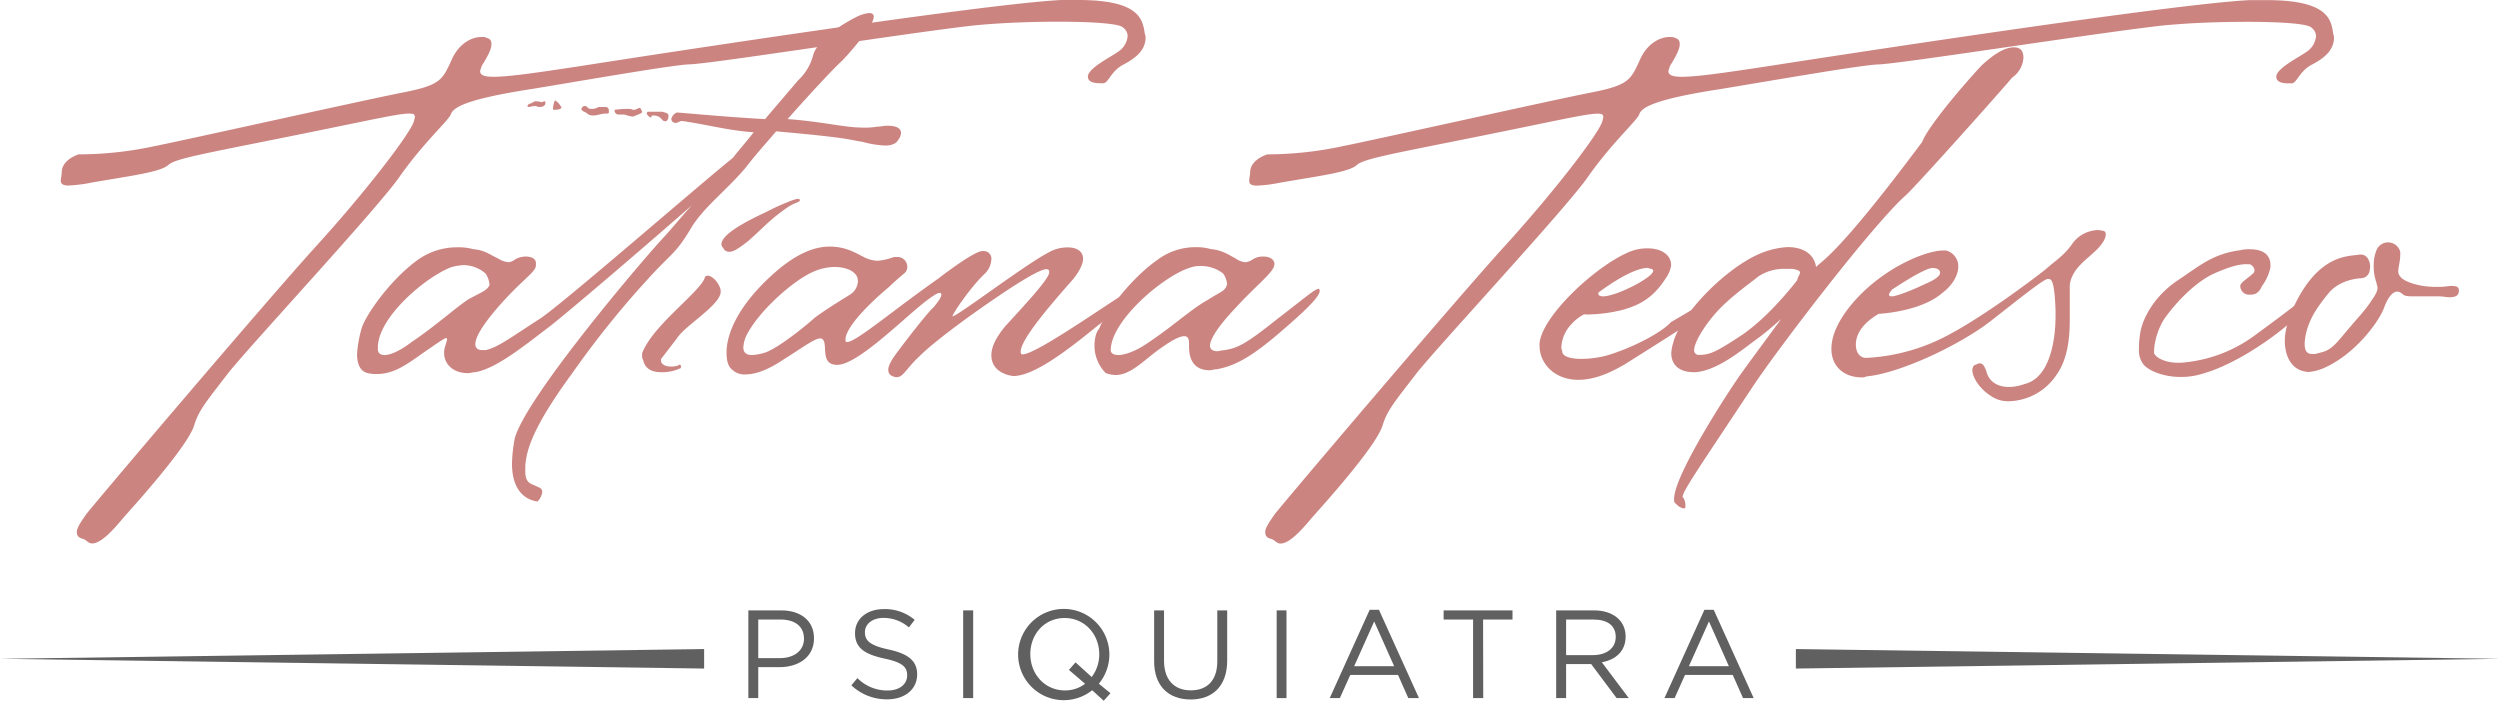 <svg xmlns="http://www.w3.org/2000/svg" viewBox="0 0 661.88 185.52"><title>logo-tatiana-tedesco</title><g id="bdf8c0d1-1b98-4e0f-9306-21e493e88328" data-name="Layer 2"><g id="e85ecad4-c1e8-4e00-a7c7-6f0138f4ee09" data-name="Layer 1"><path d="M21.82,120.33a95.19,95.19,0,0,0,18.3-2c10-2,55.9-12.28,66.18-14.29s10.78-3.26,13.29-8.77c2-4.51,5.51-6,7.77-6,.75,0,1.25,0,1.5.25,1,.25,1.25.75,1.25,1.76s-.75,2.75-2.5,5.51a9.82,9.82,0,0,0-.5,1.51c0,1,1,1.5,3.51,1.5,4,0,11-1,22.56-2.76C175.74,93.5,260.72,80.47,281,79.47h4.51c16,0,17,5,17.55,8.77l.25,1c0,3.51-2.51,5.52-5.77,7.27-3.51,1.76-4,5-5.51,5h-.75c-1.51,0-3.26-.26-3.26-1.76,0-2.26,6.26-5.26,8.27-6.77a5.52,5.52,0,0,0,2.26-4,3,3,0,0,0-1.26-2.26c-1-1-8-1.5-17-1.5-7,0-15,.25-22.57,1-17.79,2-70.19,10.28-75.2,10.28-4.76.25-23.57,3.51-41.62,6.52-18,2.76-21,5-21.55,6.77-.76,1.75-7.53,7.77-13.79,16.79-6.27,8.78-39.36,44.38-45.13,51.65-5.76,7.52-7.77,9.77-9,13.78-1.25,4.27-10,14.79-18.8,24.57-4.51,5.52-6.77,6.77-8.27,6.77-1,0-1.51-1-2.51-1.25s-1.51-.76-1.51-1.76.76-2.26,2.51-4.76c4-5,46.38-54.9,60.17-70.19,13.78-15.05,25.82-30.84,26.57-33.85l.25-1c0-.75-.25-1-1.5-1-2.76,0-9.28,1.5-25.32,4.76-27.08,5.52-36.35,7-38.36,8.77-2,2-10.53,3-20.56,4.77a38,38,0,0,1-6,.75c-1.51,0-2-.5-2-1.25s.25-1.51.25-2.51c.25-3.26,4.52-4.51,4.52-4.51Z" transform="translate(0 -79.47)" style="fill:#cc8481"/><path d="M131.87,147.9a6.17,6.17,0,0,0,2.75,1,3.38,3.38,0,0,0,1.76-.76,5.71,5.71,0,0,1,2.76-.75c1.5,0,2.75.5,2.75,1.76v.5c0,2-3.76,3.76-10.78,12-3.76,4.51-5.26,7.27-5.26,9,0,1,.75,1.51,1.75,1.51h1c3.26-.75,6.51-3.26,14.29-8.27,5.51-3.51,42.36-35.6,51.14-42.62,1.75-2.26,3.76-4.51,5.51-6.77-7-.5-13.28-2.25-19.05-3-.5,0-1,.5-1.51.5h-.25a1.08,1.08,0,0,1-1-1,2.38,2.38,0,0,1,1.51-1.75c6.26.5,14,1.25,23.31,1.75l8.77-10.28a13.9,13.9,0,0,0,4-6.77c1.76-5.51,12-10.27,12-10.27a9.58,9.58,0,0,1,2.76-.76c.75,0,1.25.26,1.25,1,0,2-4.76,7.77-8.27,11.53-2.26,2-8.53,8.77-14.54,15.54,9.77.75,15,2.26,20,2.26a19,19,0,0,0,3.76-.25c1,0,1.76-.25,2.51-.25,2.76,0,3.76.75,3.76,2a3.38,3.38,0,0,1-.75,1.76c-.51,1-1.76,1.5-3.51,1.5a27.49,27.49,0,0,1-6-1c-3.51-.5-2.76-1-22.81-2.76-2.76,3.26-5.52,6.27-8,9.53-5,6-11.54,10.78-14.79,16.54-3.51,5.77-4.52,6-9.28,11a246.25,246.25,0,0,0-21.81,26.83c-10.28,14-12.28,20.3-12.53,24.81v1.26c0,3.51,1.75,3.26,3.5,4.26a1.28,1.28,0,0,1,1,1.25,4.36,4.36,0,0,1-1.26,2.51c-3.76-.5-6.76-3.51-6.76-10a39.62,39.62,0,0,1,.75-6.77c3-11,34.59-48.13,39.86-53.64,2.25-2.51,4.51-5.27,7-8C170,145.4,149.41,162.94,145.4,166c-6,4.51-13.79,11-19.55,12-.75,0-1.25.26-2,.26-4,0-6.26-2.51-6.26-5.27v-.75c.25-1.25.75-2.51.75-2.76s0-.5-.25-.5-1.51.75-4,2.51c-5.27,3.51-9,7-14.29,7a9.45,9.45,0,0,1-2.51-.25c-2-.51-2.76-2.51-2.76-5a31.81,31.81,0,0,1,1.26-7c1.25-3.76,8-13.28,15.29-18.3a18,18,0,0,1,10-3,14.59,14.59,0,0,1,4.26.51C128.36,145.65,130.11,147.15,131.87,147.9Zm-9.28,1.76a18.72,18.72,0,0,0-3,.5c-6.77,2.51-19.55,13.29-19.55,21.31v.5c0,.75.5,1.5,1.75,1.5,1.51,0,4-1,7.27-3.51,6-4,11.53-9,15-11.28,3.76-2,4.52-2.25,5.27-3.26a.92.92,0,0,0,.25-.75,6.23,6.23,0,0,0-1-2.76A9,9,0,0,0,122.59,149.66Zm21.56-43.37a.24.24,0,0,1,.25.25v.25c0,.5-.5,1-1.5,1a1.9,1.9,0,0,1-1-.25h-.25c-.75,0-1.25.25-1.75.25a.24.24,0,0,1-.25-.25c.25-.75.75-.5,1.5-1a.92.92,0,0,1,.75-.25,5.57,5.57,0,0,1,1.51.25A2.52,2.52,0,0,1,144.15,106.29Zm4.26,1.25.25.25c0,.75-1.5.75-2,.75-.25,0-.25-.25-.25-.5a7.28,7.28,0,0,1,.5-2A3.73,3.73,0,0,1,148.41,107.54Zm5.52.75c0,.51.75.76,1.25,1a2.27,2.27,0,0,0,1.75.75h.25c1,0,2-.5,3.26-.5h.25c.51,0,.51-.25.51-.5,0-.51,0-.76-.25-1s-.51-.25-1-.25h-1.5a2.93,2.93,0,0,1-1.76.5c-.5,0-.75,0-1-.25s-.5-.5-.75-.5a1.09,1.09,0,0,0-.75.25C154.18,108,153.93,108,153.93,108.29Zm8.77.51a1.08,1.08,0,0,0,1,1H165c.75,0,1.5.5,2.5.5h.25c1-.5,2.26-.75,2.26-1.25l-.25-.51a.54.54,0,0,0-.5-.5c-.25,0-.75.5-1.51.5h-.25c-.25-.25-1-.25-1.5-.25a27.21,27.21,0,0,0-3.26.25Zm8.77.25a.87.87,0,0,0-.25.5,2,2,0,0,0,1,1c.25,0,.25,0,.25-.25s.25-.25.5-.25a2.71,2.71,0,0,1,2.25,1,1,1,0,0,0,1,.5c.5,0,.75-.75.75-1.25v-.25c0-.5-.5-.75-1.76-1Z" transform="translate(0 -79.47)" style="fill:#cc8481"/><path d="M170,173.47V173c2.76-7.27,14.54-15.54,16.54-19.8a.8.8,0,0,1,.76-.75c1.25,0,3,1.75,3.5,3.76v.5c0,3.51-9.52,9-11.53,12.28-1.75,2.26-3.26,4.26-4.26,5.52v.5c0,.75,1,1.5,2.51,1.5a6.21,6.21,0,0,0,2-.25l.25-.25c.51,0,.51.25.51.5s0,.5-.25.5a11.28,11.28,0,0,1-5,1c-2.25,0-4.26-.75-4.76-3.25A1.9,1.9,0,0,1,170,173.47ZM191,144.14c0-3.51,11.53-8.27,13.28-9.27,1.51-.76,6-2.76,7-2.76a.87.87,0,0,1,.5.25c0,.75-1,.5-3.26,2-4.76,3.25-6.76,5.76-10.53,9-2.25,1.76-3.76,2.76-4.76,2.76a1.67,1.67,0,0,1-1.75-1A1.34,1.34,0,0,1,191,144.14Z" transform="translate(0 -79.47)" style="fill:#cc8481"/><path d="M235.4,155.42S224.62,164.2,223.86,169v.5c0,.5,0,.5.51.5,2.25,0,12.28-8.52,24.06-16.79,0,0,9-7,11.53-7.27h.5a2,2,0,0,1,2,2.25,5.66,5.66,0,0,1-1.75,3.76c-3.51,3.26-8.53,10.53-8.53,11.28,1.25,0,19.3-13.78,25.57-17a10,10,0,0,1,5-1.26c2.25,0,4,1,4,3,0,1.26-.76,3-2.51,5.27-5.77,6.52-14,16-14,19.3a.92.92,0,0,0,.25.75h.25c4,0,26.83-16.54,29.58-17.55.25,0,.5-.25.76-.25l.25.25c0,1-3.76,4.77-10.78,10-8,6.52-16.8,13.29-22.31,13.29a10.64,10.64,0,0,1-1.26-.25c-2.75-.76-4.51-2.51-4.51-5.27,0-2.25,1.25-4.76,3.76-7.77,5.77-6.27,11.28-12.28,11.53-14v-.5c0-.25-.25-.5-.75-.5-1,0-3.76,1.25-10.28,5.52-10.53,7-19.8,14-23.31,17.54-3.51,3.26-4.26,5.52-6,5.52h-.25c-1.25-.25-2-.75-2-2,0-.75.51-2,1.76-3.76,2.76-3.76,8.77-11.53,10.28-12.78,1-1.26,2-2.51,2-3.26,0-.25,0-.5-.5-.5s-1.75.75-4,2.5c-6.27,5-17.8,16.55-23.06,16.55-5,0-2-6.27-4.26-7h-.25c-1.51,0-4.77,2.51-10,5.77q-5.64,3.75-9.78,3.76a4.67,4.67,0,0,1-3.51-1.26q-1.5-1.12-1.5-4.51c0-4.76,2.76-12,11.78-20.3,6.52-6,11.53-7.78,15.54-7.78,4.26,0,7,1.76,9,2.76a8.4,8.4,0,0,0,3.76,1,17.12,17.12,0,0,0,4.26-1h.75a2.58,2.58,0,0,1,2.76,2.51,2.27,2.27,0,0,1-1,2C236.9,153.92,235.4,155.42,235.4,155.42Zm-10.28,2a4.38,4.38,0,0,0,2-3.26,3.17,3.17,0,0,0-.25-1.5c-.75-1.51-3-2.51-6-2.51a14.73,14.73,0,0,0-5.52,1.25c-5.26,2.26-14.29,10.28-17.55,16.55a8.36,8.36,0,0,0-1,3.51c0,1.5,1,2,2.26,2a12.55,12.55,0,0,0,3-.5c3.26-.75,11-7,13.54-9.27C218.1,161.69,225.12,157.43,225.12,157.43Z" transform="translate(0 -79.47)" style="fill:#cc8481"/><path d="M327.14,147.9a5.37,5.37,0,0,0,2.51,1,4.08,4.08,0,0,0,2-.76,5,5,0,0,1,2.75-.75c1.51,0,2.76.5,3,1.76v.25c0,2.25-5,5.51-12.28,13.78-3.51,4-4.77,6.52-4.77,7.78,0,1,.76,1.5,2,1.5.25,0,1-.25,1.5-.25,3.51-.5,5.52-1.25,14.29-8.27,7.52-5.77,10-8,11-8l.25.26v.25c0,1-1.25,3-8.77,9.52-8.27,7.27-13,10.28-18.55,11.28-.75,0-1.25.25-1.76.25-4.51,0-5.51-3.26-5.51-6.26v-.76c0-1.25-.25-2-1.25-2s-2.76.75-5.27,2.51c-5,3.25-8.52,7.77-13,7.77a8.88,8.88,0,0,1-2.51-.5,10.23,10.23,0,0,1-3-7.27c0-2,.5-3.76,1.25-4.52,1.51-4,8.28-13.28,15.55-18.3a16.71,16.71,0,0,1,10-3.26,13.74,13.74,0,0,1,4,.51C323.63,145.65,325.64,147.15,327.14,147.9Zm-9,2a8,8,0,0,0-3.26.5c-7,2.26-20.81,14-20.81,21.81,0,.75.76,1.25,2,1.25,1.75,0,4.76-1,8.27-3.51,6-4,11.53-9,15.29-11,3.51-2.25,4.26-2.25,5-3.51,0-.25.25-.5.25-.75a6.2,6.2,0,0,0-1-2.76A9.27,9.27,0,0,0,318.12,149.91Z" transform="translate(0 -79.47)" style="fill:#cc8481"/><path d="M336.42,120.33a95.19,95.19,0,0,0,18.3-2c10-2,55.9-12.28,66.18-14.29s10.78-3.26,13.29-8.77c2-4.51,5.51-6,7.77-6,.75,0,1.25,0,1.5.25,1,.25,1.25.75,1.25,1.76s-.75,2.75-2.5,5.51a9.82,9.82,0,0,0-.5,1.51c0,1,1,1.5,3.51,1.5,4,0,11-1,22.56-2.76,22.56-3.51,107.54-16.54,127.85-17.54h4.51c16,0,17.05,5,17.55,8.77l.25,1c0,3.51-2.51,5.52-5.77,7.27-3.51,1.76-4,5-5.51,5h-.75c-1.51,0-3.26-.26-3.26-1.76,0-2.26,6.26-5.26,8.27-6.77a5.52,5.52,0,0,0,2.26-4,3,3,0,0,0-1.26-2.26c-1-1-8-1.5-17-1.5-7,0-15,.25-22.57,1-17.79,2-70.19,10.28-75.2,10.28-4.76.25-23.57,3.51-41.62,6.52-18.05,2.76-21.05,5-21.56,6.77-.75,1.75-7.52,7.77-13.78,16.79-6.27,8.78-39.36,44.38-45.13,51.65-5.76,7.52-7.77,9.77-9,13.78-1.25,4.27-10,14.79-18.8,24.57-4.52,5.52-6.77,6.77-8.27,6.77-1,0-1.51-1-2.51-1.25s-1.51-.76-1.51-1.76.76-2.26,2.51-4.76c4-5,46.38-54.9,60.17-70.19,13.78-15.05,25.82-30.84,26.57-33.85l.25-1c0-.75-.25-1-1.51-1-2.75,0-9.27,1.5-25.31,4.76-27.08,5.52-36.35,7-38.36,8.77-2,2-10.53,3-20.56,4.77a38,38,0,0,1-6,.75c-1.51,0-2-.5-2-1.25s.25-1.51.25-2.51c.25-3.26,4.52-4.51,4.52-4.51Z" transform="translate(0 -79.47)" style="fill:#cc8481"/><path d="M419.39,162.69a11.45,11.45,0,0,0-3.26,2.51,9.46,9.46,0,0,0-2.76,6.27c0,.5.26.75.26,1.25.25,1.25,2.5,1.76,5,1.76a26.94,26.94,0,0,0,6.27-.76c4.76-1.25,14-5.26,17.54-9,4.27-2.51,8.78-5,10.78-7a5.22,5.22,0,0,1,2.26-1.25,1.4,1.4,0,0,1,1.25,1.5c0,1.25-10.78,8-26.32,17.8-5,3-9,4.26-12.53,4.26-6.52,0-10.28-4.51-10.28-9a5.53,5.53,0,0,1,.25-2c2-7.27,14.54-18.8,22.81-22.56a12.4,12.4,0,0,1,5.52-1.25c3.76,0,6.26,1.75,6.26,4.51a7.52,7.52,0,0,1-1,2.76c-3.26,5.26-6.52,7.52-11.78,9a41.1,41.1,0,0,1-9.53,1.25Zm3.76-5.51c0,.5.5.75,1.25.75,3.51,0,13.29-5,13.29-6.77a.54.54,0,0,0-.5-.5c-.25,0-.75-.25-1-.25-4.51,0-13,6.52-13,6.52Z" transform="translate(0 -79.47)" style="fill:#cc8481"/><path d="M473.29,144.89c4,0,7,1.76,7.52,5.27,1.25-1.51,5.26-2.51,28.07-33.09,2-5,13.54-18,15.8-20.31,3.76-3.51,6.51-4.76,8.52-4.76,1.76,0,2.51,1,2.51,2.76a6.88,6.88,0,0,1-3,5.26c-4,4.76-25.57,28.83-28.08,31.09-9,8-33.84,40.61-40.36,50.38-15.29,23.07-18.8,28.08-18.8,29.59l.25.25a3.87,3.87,0,0,1,.5,2c0,.5,0,.75-.5.75a3.66,3.66,0,0,1-2-1.25c-.51-.25-.51-.75-.51-1.25,0-6.77,16.3-31.34,18.05-33.6,1.76-2.5,10.28-14,10.28-14-1,.75-3.26,3-6.77,5.51-3.76,2.76-10,8-15.79,8.52h-.5c-4.26,0-6-2.25-6-5a10.78,10.78,0,0,1,.5-2.76c2-7.77,14-19.8,22.82-23.56A21.76,21.76,0,0,1,473.29,144.89Zm3.26,6.77c0-.5-.51-.75-2-1h-1.76a12.2,12.2,0,0,0-7.26,2c-2.76,2.25-8.28,6-12,10.52-2.5,3-5,7-5,9a1.18,1.18,0,0,0,1.25,1.25h.75c2.26-.25,3.51-.5,11-5.51,7.52-5.27,14.29-14.29,14.29-14.29C476,152.67,476.55,152.16,476.55,151.66Z" transform="translate(0 -79.47)" style="fill:#cc8481"/><path d="M491.34,170.71c0,2,1,3.51,2.75,3.51a51.23,51.23,0,0,0,22.56-6.51c9.28-5,22.57-15,25.07-17.05,2.51-2.26,4.77-3.51,7-6.77a8.66,8.66,0,0,1,6.77-3.51,9,9,0,0,1,1.51.25c.5.25.5.5.5,1,0,1.25-1.51,3.25-3,4.51-2,2-6,4.51-6.52,8.77v9c0,5-.5,10.53-3.51,14.79a15.62,15.62,0,0,1-12.53,7,8,8,0,0,1-5-1.51c-2.75-1.75-4.76-4.76-4.76-6.77a1.91,1.91,0,0,1,.5-1.25c.75-.25,1-.5,1.51-.5.75,0,1.25.75,1.75,2.25.5,2,2.26,4,6,4a12.3,12.3,0,0,0,4-.76c6.52-1.5,8.27-11,8.27-18.05v-1.5c-.25-6.27-.75-8.27-1.75-8.27H542c-1.5.5-6.51,4.51-14.79,11s-24.31,14-33.09,14.79a2.25,2.25,0,0,1-1.25.25c-4.76,0-8-3-8-7.52,0-3,1.25-6.52,4.51-10.78,8-10.28,20.31-15.29,25.07-15.29h.75a4.29,4.29,0,0,1,3.26,4.26c0,2-1.25,4.76-4.26,7-5.77,5-16.8,5.51-16.8,5.51C492.84,165.2,491.34,168.21,491.34,170.71Zm8.77-13.28c0,.5.5.5.75.5.75,0,3.51-.75,8.78-3.26,3-1.25,4-2.25,4-3s-.76-1.25-2-1.25c-2.25,0-10.78,5.77-10.78,5.77C500.36,156.93,500.11,157.18,500.11,157.43Z" transform="translate(0 -79.47)" style="fill:#cc8481"/><path d="M594.61,149.41c-1.75,0-4.76.75-9,2.75-5.52,2.76-10.78,9-12.78,12A18.4,18.4,0,0,0,570.3,172v1c.75,1.51,3.51,2.51,6.26,2.51h.76a37.51,37.51,0,0,0,19.3-7c7.52-5.52,13.54-10,14.54-11.28a2.7,2.7,0,0,1,1.75-.75c.76,0,1.51.5,1.51,1v.25c0,.75-1,2.26-6.77,6-6.27,5.76-16.29,12.28-24.07,14.54a19.2,19.2,0,0,1-6.26,1c-4.77,0-8.53-1.76-9.78-3.26a5.91,5.91,0,0,1-1.25-4,23.19,23.19,0,0,1,.25-3.76c.5-4.51,4-10.53,10-14.54s9.28-7,16.55-8a9.45,9.45,0,0,1,2.51-.25c4.51,0,5.51,2.25,5.51,4.26v.5a12.86,12.86,0,0,1-2.25,5c-.76,1.76-1.76,2.26-3,2.26h-.75a2.37,2.37,0,0,1-2-2.26c0-1,2-2,3.26-3.26a1,1,0,0,0,.5-1,1.72,1.72,0,0,0-.75-1.25C595.87,149.41,595.37,149.41,594.61,149.41Z" transform="translate(0 -79.47)" style="fill:#cc8481"/><path d="M616.42,157.18c-3.26,4-4.76,6.52-5.76,10a17.2,17.2,0,0,0-.5,3.25c0,1.76.5,2.76,2,2.76h.75c2.76-.75,3.76-.5,7.27-4.76s5.77-6.52,7.27-8.77c1-1.51,2-2.76,2-4,0-.5-.25-.75-.25-1.25a12.66,12.66,0,0,1-.75-4.76,10.38,10.38,0,0,1,.75-4,3.32,3.32,0,0,1,6.27.5v.75c0,1.75-.51,3.26-.51,4.26a1.84,1.84,0,0,0,.51,1.51c.75,1.25,4.76,2.75,9.27,2.75h1c1.51,0,2.51-.25,3.26-.25,1.76,0,2,.5,2,1.26,0,1-.5,1.75-2.51,1.75-.75,0-1.75-.25-2.76-.25h-6.51c-1.51,0-2.76,0-3.26-.75-.5-.25-.75-.5-1.26-.5-1.25,0-2.5,1.5-3.51,4.26-1.25,3.51-7.52,12.28-16,16a14.1,14.1,0,0,1-3.76,1c-4,0-6.52-3.25-6.52-8.27,0-2.76,1-6.26,3-10.28,6.52-12.78,14-12,16.8-12.53H625c1.75,0,2.5,1.75,2.5,3.26a8.84,8.84,0,0,1-.25,1.5,2.42,2.42,0,0,1-2,1.51S619.68,153.17,616.42,157.18Z" transform="translate(0 -79.47)" style="fill:#cc8481"/><path d="M206.39,256.1h-5.64v8.19h-2.62V241.07h8.69c5.24,0,8.69,2.79,8.69,7.4C215.51,253.51,211.33,256.1,206.39,256.1Zm.23-12.61h-5.87v10.22h5.74c3.84,0,6.37-2.06,6.37-5.14C212.86,245.22,210.37,243.49,206.62,243.49Z" transform="translate(0 -79.47)" style="fill:#606060"/><path d="M235.25,251.42c5.18,1.13,7.57,3,7.57,6.6,0,4-3.32,6.6-7.93,6.6a13.59,13.59,0,0,1-9.49-3.71L227,259a11.08,11.08,0,0,0,8,3.28c3.12,0,5.17-1.63,5.17-4,0-2.19-1.16-3.42-6-4.45-5.35-1.16-7.8-2.88-7.8-6.73s3.22-6.37,7.63-6.37a12.11,12.11,0,0,1,8.16,2.85l-1.53,2a10.17,10.17,0,0,0-6.7-2.52c-3,0-4.94,1.65-4.94,3.78S230.14,250.33,235.25,251.42Z" transform="translate(0 -79.47)" style="fill:#606060"/><path d="M257.65,241.07v23.22H255V241.07Z" transform="translate(0 -79.47)" style="fill:#606060"/><path d="M294,263l-1.79,2-3.05-2.79a12.08,12.08,0,1,1,4.55-9.55,12.17,12.17,0,0,1-2.79,7.83ZM283,256.83l1.75-2,4.28,3.88a9.86,9.86,0,0,0,2-6c0-5.31-3.85-9.62-9.16-9.62s-9.09,4.24-9.09,9.55,3.85,9.62,9.16,9.62a8.73,8.73,0,0,0,5.34-1.76Z" transform="translate(0 -79.47)" style="fill:#606060"/><path d="M324.9,254.37c0,6.77-3.88,10.29-9.68,10.29s-9.66-3.52-9.66-10.09v-13.5h2.62v13.34c0,5,2.66,7.83,7.1,7.83,4.28,0,7-2.59,7-7.67v-13.5h2.62Z" transform="translate(0 -79.47)" style="fill:#606060"/><path d="M340.6,241.07v23.22H338V241.07Z" transform="translate(0 -79.47)" style="fill:#606060"/><path d="M375.67,264.29h-2.82l-2.72-6.13H357.49l-2.76,6.13h-2.68l10.58-23.38h2.45ZM363.82,244l-5.3,11.84H369.1Z" transform="translate(0 -79.47)" style="fill:#606060"/><path d="M392.69,264.29H390v-20.8h-7.8v-2.42h18.24v2.42h-7.79Z" transform="translate(0 -79.47)" style="fill:#606060"/><path d="M428,264.29l-6.73-9h-6.64v9H412V241.07h10c5.11,0,8.39,2.76,8.39,6.94,0,3.88-2.65,6.13-6.3,6.8l7.13,9.48Zm-6.2-20.8h-7.17v9.42h7.14c3.48,0,6-1.79,6-4.81S425.57,243.49,421.82,243.49Z" transform="translate(0 -79.47)" style="fill:#606060"/><path d="M464.29,264.29h-2.82l-2.72-6.13H446.11l-2.75,6.13h-2.69l10.58-23.38h2.46ZM452.45,244l-5.31,11.84h10.58Z" transform="translate(0 -79.47)" style="fill:#606060"/><polygon points="186.42 177 0 174.42 186.42 171.84 186.42 177" style="fill:#606060"/><polygon points="475.46 171.84 661.88 174.42 475.46 177 475.46 171.84" style="fill:#606060"/></g></g></svg>